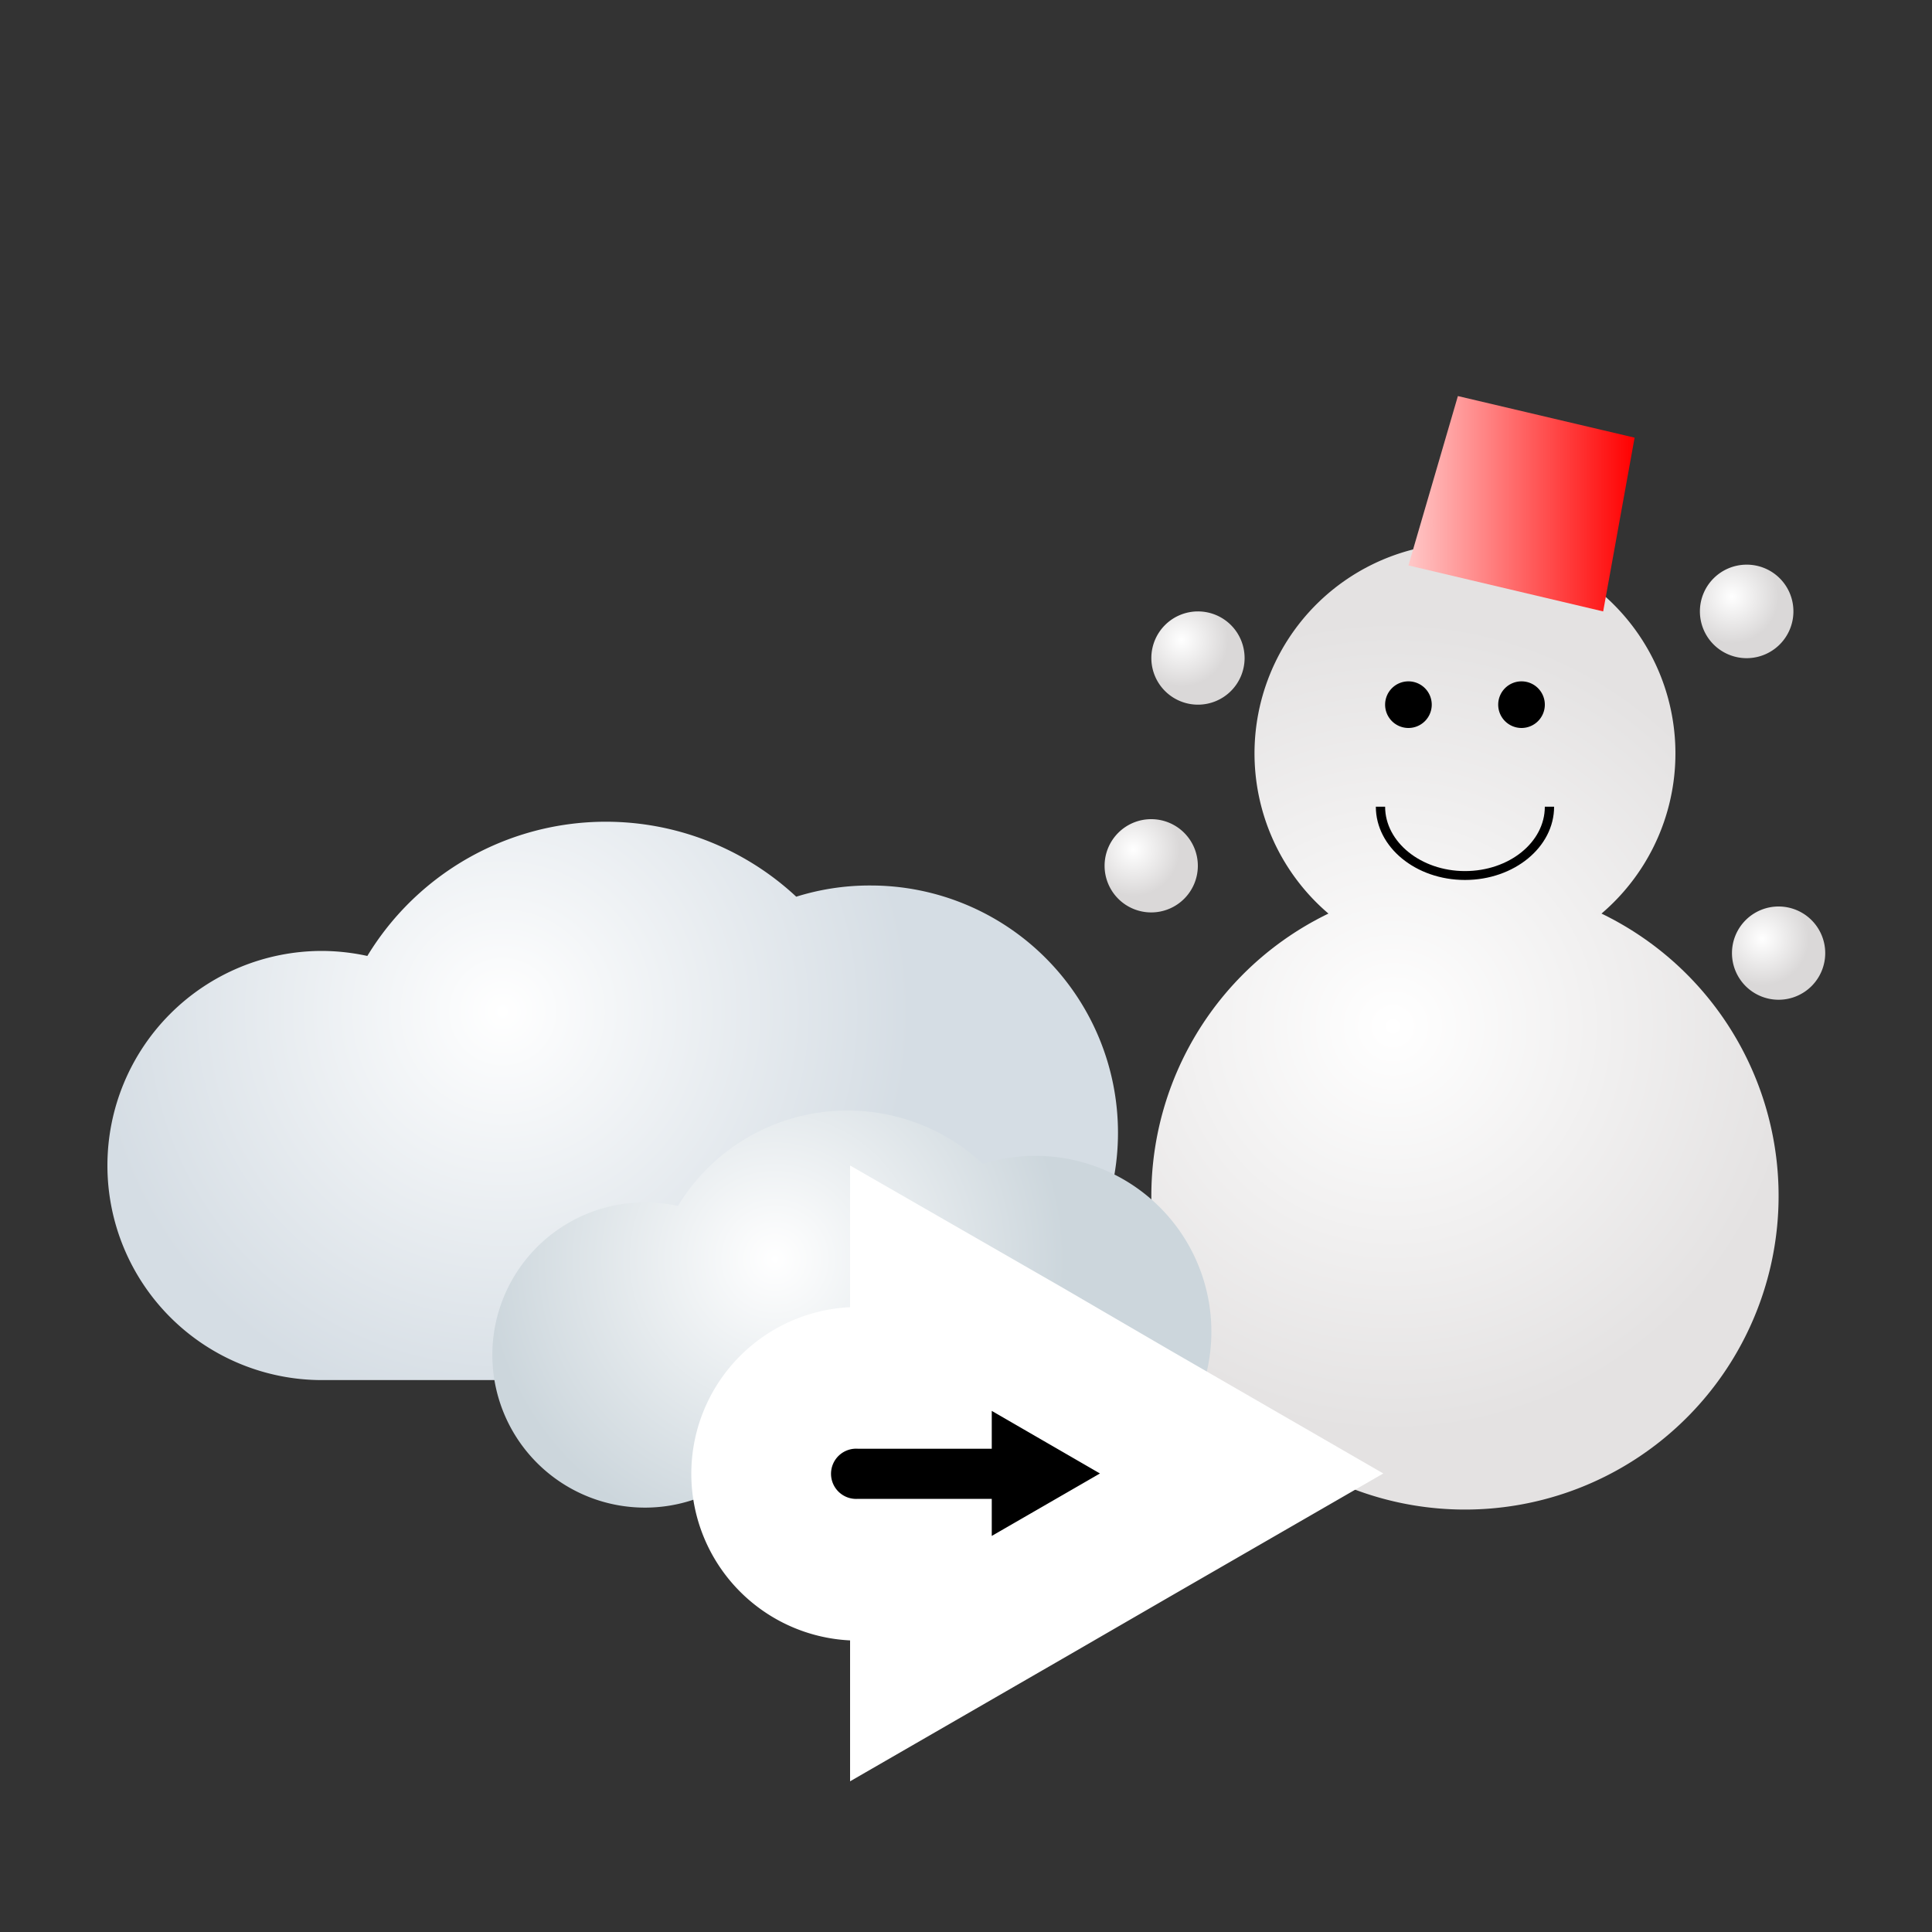 <svg xmlns="http://www.w3.org/2000/svg" xmlns:xlink="http://www.w3.org/1999/xlink" viewBox="0 0 150 150"><rect x="0" y="0" width="150" height="150" fill="#333333" stroke="none"/><defs><style>.a{fill:url(#a);}.b{fill:url(#b);}.c{fill:url(#c);}.d{fill:url(#d);}.e{fill:url(#e);}.f{fill:url(#f);}.g{fill:url(#g);}.h{fill:url(#h);}.i{fill:#fff;}</style><radialGradient id="a" cx="91.74" cy="49.69" r="3.62" gradientUnits="userSpaceOnUse"><stop offset="0" stop-color="#fff"/><stop offset="1" stop-color="#dad8d8"/></radialGradient><radialGradient id="b" cx="87.99" cy="65.95" r="3.62" xlink:href="#a"/><radialGradient id="c" cx="136.82" cy="72.88" r="3.62" xlink:href="#a"/><radialGradient id="d" cx="134.47" cy="46.32" r="3.62" xlink:href="#a"/><radialGradient id="e" cx="108.15" cy="79.68" r="31.63" gradientUnits="userSpaceOnUse"><stop offset="0" stop-color="#fff"/><stop offset="1" stop-color="#e4e2e2"/></radialGradient><linearGradient id="f" x1="109.35" y1="39.11" x2="126.91" y2="39.11" gradientUnits="userSpaceOnUse"><stop offset="0" stop-color="#ffc8c8"/><stop offset="1" stop-color="red"/></linearGradient><radialGradient id="g" cx="39.03" cy="78.54" r="31.69" gradientUnits="userSpaceOnUse"><stop offset="0" stop-color="#fff"/><stop offset="1" stop-color="#d5dde4"/></radialGradient><radialGradient id="h" cx="60.17" cy="97.76" r="22.54" gradientUnits="userSpaceOnUse"><stop offset="0" stop-color="#fff"/><stop offset="1" stop-color="#ccd6dc"/></radialGradient></defs><title>217</title><path class="a" d="M96.63,51.09A3.62,3.62,0,1,1,93,47.47,3.62,3.62,0,0,1,96.63,51.09Z"/><path class="b" d="M93,67.22a3.62,3.62,0,1,1-3.62-3.62A3.62,3.62,0,0,1,93,67.22Z"/><path class="c" d="M141.71,74a3.62,3.62,0,1,1-3.62-3.62A3.62,3.62,0,0,1,141.71,74Z"/><path class="d" d="M139.24,47.47a3.63,3.63,0,1,1-3.63-3.63A3.62,3.62,0,0,1,139.24,47.47Z"/><path class="e" d="M124.34,70.93a16.34,16.34,0,1,0-21.2,0,24.35,24.35,0,1,0,21.2,0Z"/><polygon class="f" points="124.47 47.47 109.35 43.9 113.19 30.75 126.91 33.98 124.47 47.47"/><path d="M113.74,68.32c-3.82,0-6.92-2.55-6.92-5.69h.72c0,2.74,2.78,5,6.2,5s6.2-2.23,6.2-5h.72C120.66,65.77,117.56,68.32,113.74,68.32Z"/><path d="M111.16,54.71a1.81,1.81,0,1,1-1.81-1.81A1.81,1.81,0,0,1,111.16,54.71Z"/><path d="M119.94,54.71a1.81,1.81,0,1,1-1.81-1.81A1.81,1.81,0,0,1,119.94,54.71Z"/><path class="g" d="M67.55,68.75a19,19,0,0,0-5.73.87,21.67,21.67,0,0,0-33.3,4.6A16.83,16.83,0,0,0,25,73.83a16.66,16.66,0,0,0,0,33.32h42.6a19.2,19.2,0,0,0,0-38.4Z"/><path class="h" d="M80.38,89.74a13.64,13.64,0,0,0-4.07.62,15.41,15.41,0,0,0-23.68,3.27,11.85,11.85,0,1,0,4.74,20.91,15.43,15.43,0,0,0,16,.55,13.65,13.65,0,1,0,7-25.35Z"/><path d="M71.54,121.87H66.61a7.45,7.45,0,1,1,0-14.89h4.93v-7l24.9,14.38-24.9,14.38Z"/><path class="i" d="M77,109.54l8.4,4.86L77,119.25v-2.88H66.61a1.95,1.95,0,1,1,0-3.89H77v-2.94M66,90.49v11a12.95,12.95,0,0,0,0,25.87V138.3l16.5-9.52,8.4-4.86,16.5-9.52-16.5-9.53L82.54,100,66,90.49Z"/></svg>